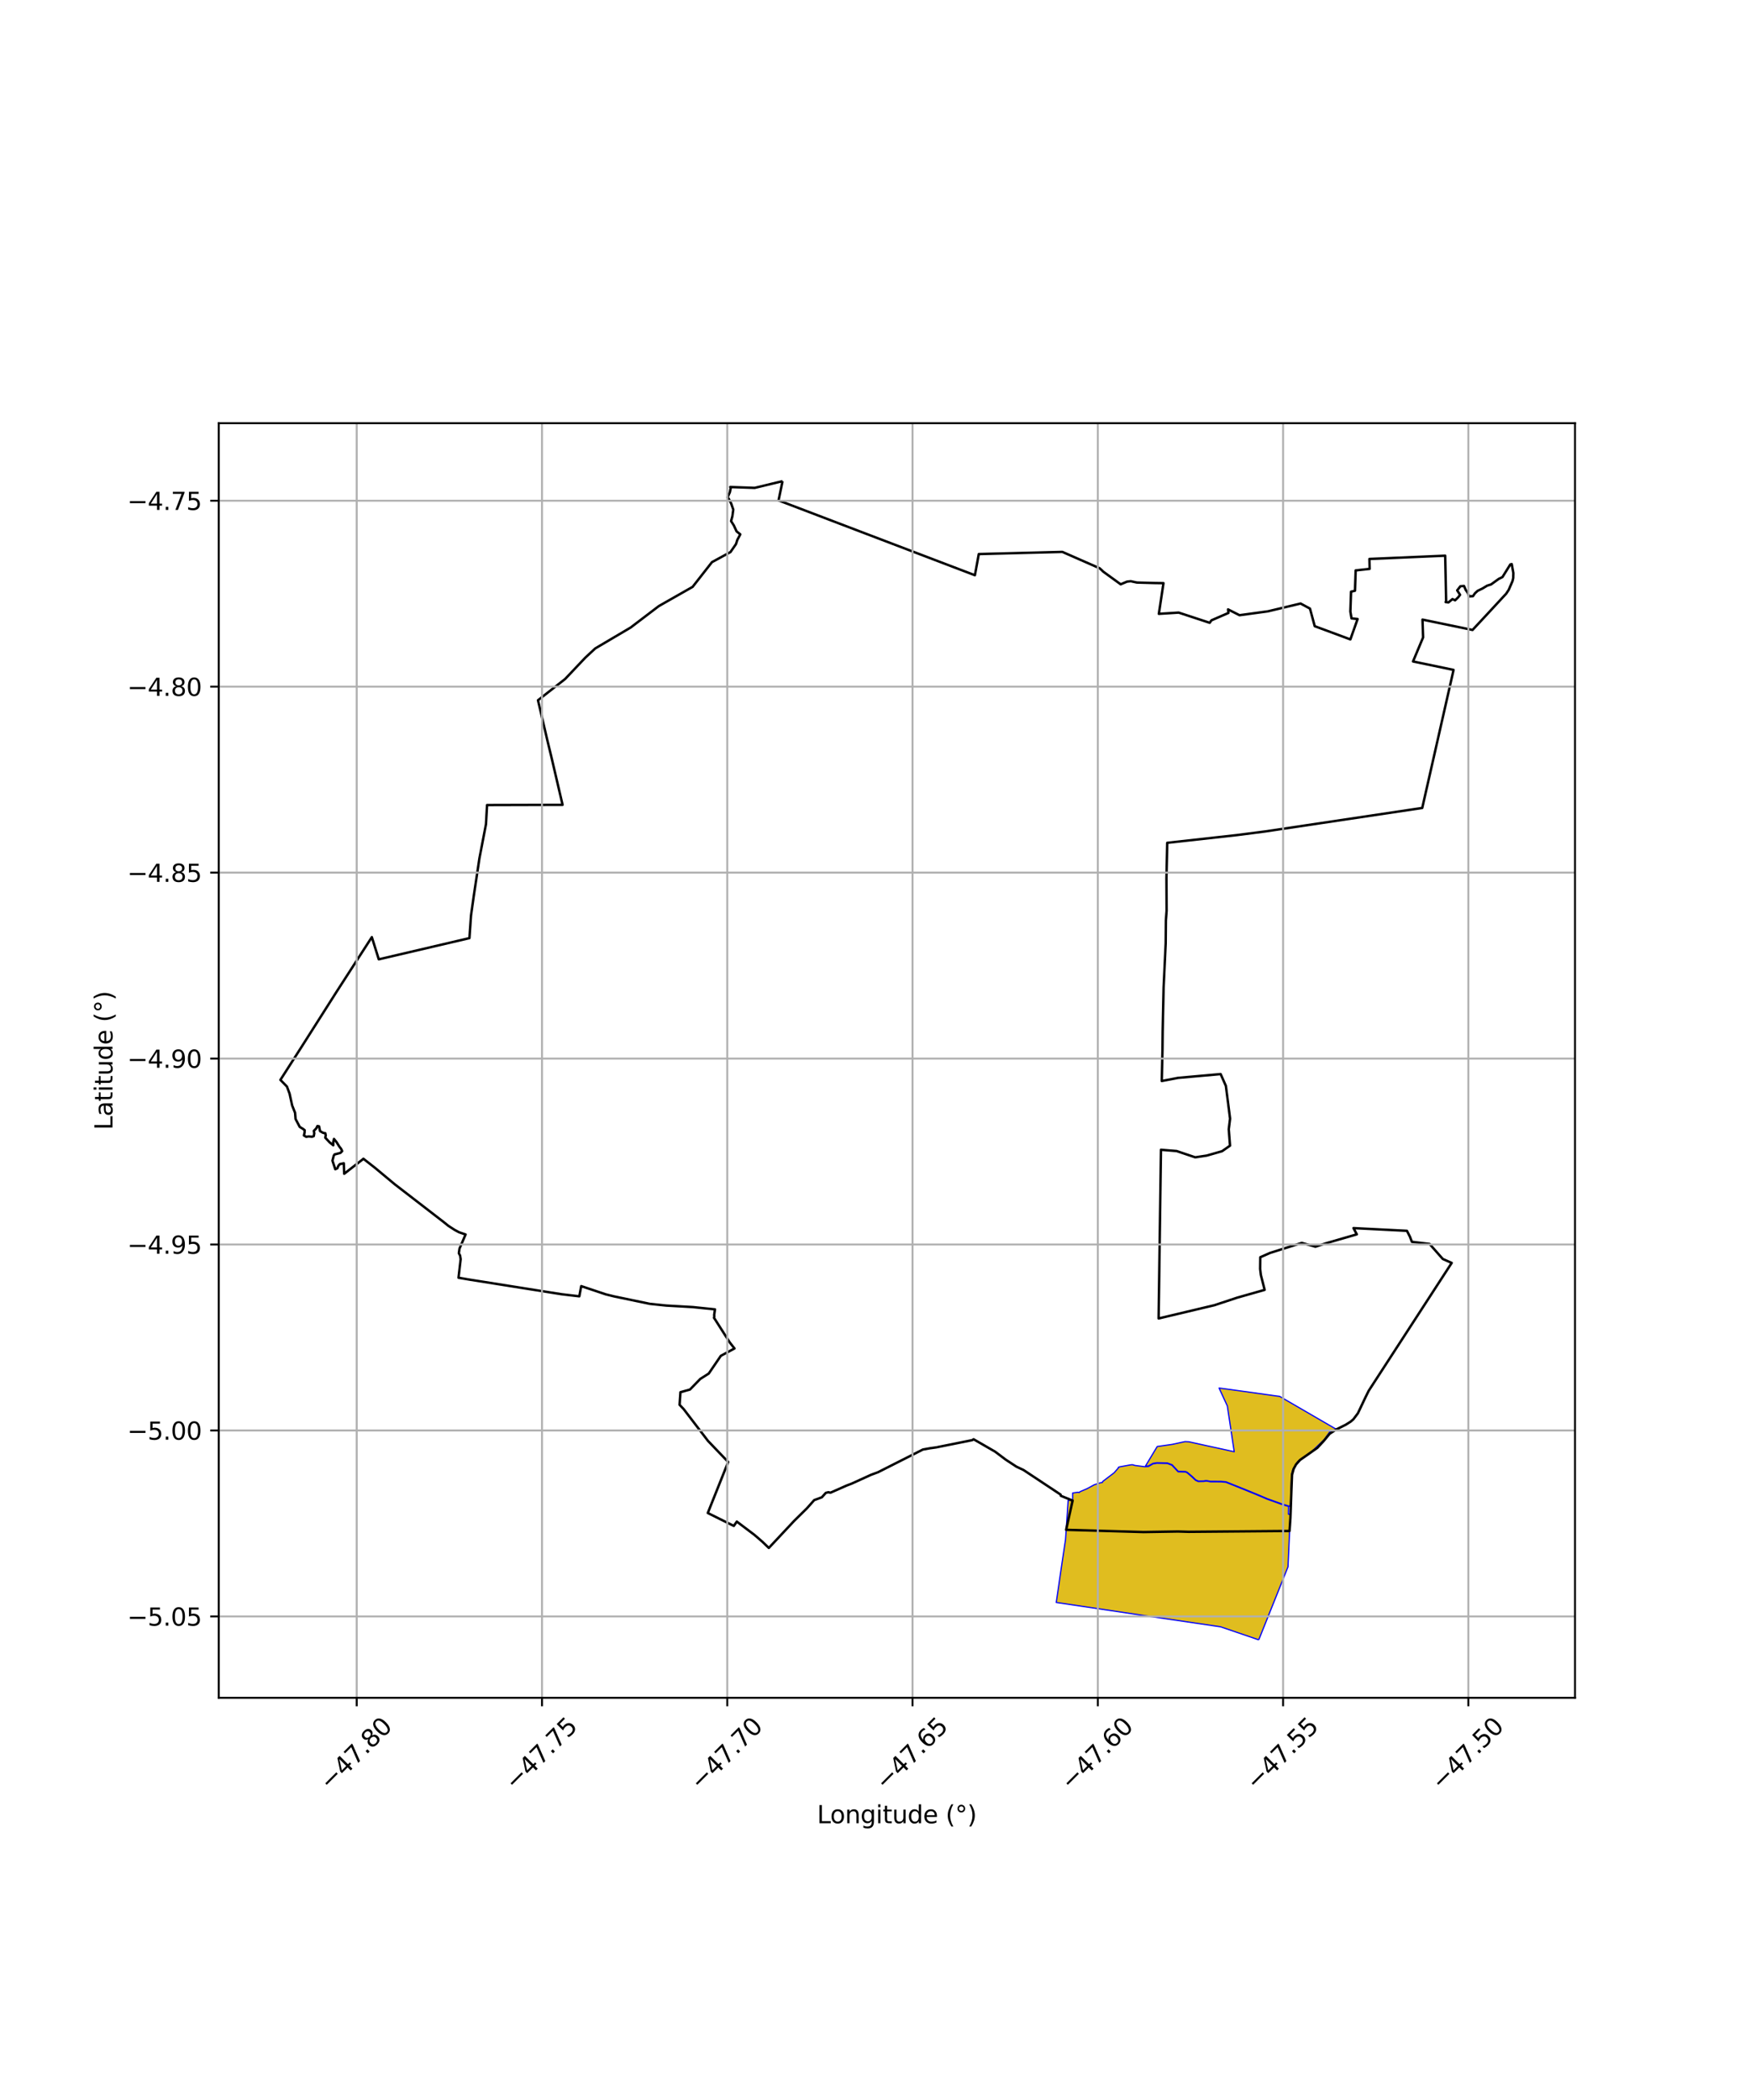 <?xml version="1.0" encoding="utf-8" standalone="no"?>
<!DOCTYPE svg PUBLIC "-//W3C//DTD SVG 1.1//EN"
  "http://www.w3.org/Graphics/SVG/1.1/DTD/svg11.dtd">
<svg xmlns:xlink="http://www.w3.org/1999/xlink" width="720pt" height="864pt" viewBox="0 0 720 864" xmlns="http://www.w3.org/2000/svg" version="1.1">
 <defs>
  <style type="text/css">*{stroke-linejoin: round; stroke-linecap: butt}</style>
 </defs>
 <g id="figure_1">
  <g id="patch_1">
   <path d="M 0 864 
L 720 864 
L 720 0 
L 0 0 
z
" style="fill: #ffffff"/>
  </g>
  <g id="axes_1">
   <g id="patch_2">
    <path d="M 90 698.517 
L 648 698.517 
L 648 174.123 
L 90 174.123 
z
" style="fill: #ffffff"/>
   </g>
   <g id="PatchCollection_1">
    <path d="M 530.911 619.772 
L 530.164 619.595 
L 527.46 618.779 
L 521.26 616.553 
L 518.717 615.452 
L 512.46 612.874 
L 504.385 609.644 
L 502.277 609.468 
L 497.966 609.44 
L 496.641 609.183 
L 496.024 609.163 
L 495.238 609.304 
L 493.055 609.353 
L 491.944 608.852 
L 490.438 607.392 
L 488.488 605.753 
L 487.804 605.43 
L 484.756 605.343 
L 482.246 602.646 
L 480.285 601.905 
L 475.983 601.809 
L 474.353 602.072 
L 472.468 603.151 
L 471.279 603.168 
L 476.115 595.138 
L 482.317 594.251 
L 487.566 593.119 
L 489.143 593.198 
L 507.796 597.288 
L 504.962 578.467 
L 501.555 571.08 
L 506.791 571.779 
L 526.528 574.533 
L 549.888 588.098 
L 547.993 589.033 
L 547.201 589.126 
L 546.99 589.255 
L 544.779 592.35 
L 539.335 597.518 
L 535.504 600.05 
L 533.934 601.312 
L 531.875 604.746 
L 531.396 606.563 
L 531.238 610.586 
L 531.196 611.923 
L 530.911 619.772 
" clip-path="url(#pe6d329195f)" style="fill: #e0bd1f; stroke: #0000ff; stroke-width: 0.5"/>
    <path d="M 517.889 674.681 
L 502.185 669.316 
L 469.222 664.463 
L 434.57 659.301 
L 435.5 652.927 
L 435.796 650.903 
L 437.042 642.384 
L 438.394 633.438 
L 439.461 617.268 
L 441.321 617.352 
L 441.327 614.262 
L 443.477 613.952 
L 444.039 614.056 
L 444.346 613.733 
L 447.176 612.519 
L 450.193 610.884 
L 452.608 610.088 
L 453.499 609.946 
L 453.78 609.444 
L 458.371 605.951 
L 460.178 603.883 
L 460.103 603.723 
L 460.617 603.503 
L 465.237 602.674 
L 465.993 602.638 
L 466.911 602.918 
L 471.015 603.447 
L 472.488 603.358 
L 474.407 602.272 
L 476.002 602.016 
L 480.269 602.112 
L 482.167 602.838 
L 484.695 605.541 
L 487.763 605.633 
L 488.381 605.93 
L 490.309 607.554 
L 491.883 609.05 
L 493.028 609.558 
L 495.248 609.512 
L 496.033 609.37 
L 496.602 609.387 
L 497.946 609.646 
L 502.263 609.675 
L 504.359 609.85 
L 512.41 613.075 
L 518.643 615.646 
L 521.188 616.747 
L 527.398 618.976 
L 530.141 619.805 
L 530.082 622.963 
L 530.797 623.114 
L 530.605 629.212 
L 529.922 644.629 
L 517.889 674.681 
" clip-path="url(#pe6d329195f)" style="fill: #e0bd1f; stroke: #0000ff; stroke-width: 0.5"/>
   </g>
   <g id="PatchCollection_2">
    <path d="M 321.959 197.959 
L 320.318 205.882 
L 401.1 236.663 
L 402.699 227.956 
L 437.092 227.069 
L 452.402 233.789 
L 453.176 234.468 
L 453.909 235.194 
L 461.08 240.4 
L 463.695 239.297 
L 465.233 239.128 
L 467.73 239.675 
L 474.85 239.873 
L 478.688 239.928 
L 476.781 252.553 
L 484.946 252.041 
L 497.705 256.238 
L 498.417 255.225 
L 505.416 252.181 
L 505.248 250.718 
L 509.972 253.115 
L 521.661 251.519 
L 535.101 248.308 
L 538.96 250.396 
L 540.917 257.631 
L 555.58 263.072 
L 558.559 254.686 
L 556.056 254.423 
L 555.579 251.593 
L 555.86 243.44 
L 557.476 243.045 
L 557.764 234.685 
L 563.511 234.057 
L 563.42 229.973 
L 594.593 228.626 
L 594.982 247.308 
L 594.773 247.71 
L 595.919 247.866 
L 597.587 246.481 
L 598.669 246.989 
L 599.885 245.809 
L 600.716 244.725 
L 599.524 242.896 
L 600.858 241.199 
L 602.334 241.087 
L 603.063 242.757 
L 603.869 243.862 
L 604.392 245.375 
L 606.015 245.282 
L 606.872 244.058 
L 607.942 243.087 
L 609.933 242.122 
L 611.874 240.954 
L 613.488 240.442 
L 616.64 238.163 
L 618.148 237.429 
L 621.389 232.221 
L 621.967 232.085 
L 622.636 235.768 
L 622.585 237.801 
L 622.292 239.073 
L 620.732 242.672 
L 619.689 244.257 
L 611.454 253.149 
L 605.842 259.183 
L 585.254 254.919 
L 585.503 262.25 
L 581.358 272.142 
L 598.038 275.618 
L 585.15 332.416 
L 520.515 342.082 
L 508.854 343.584 
L 480.231 346.764 
L 479.909 361.312 
L 479.972 374.711 
L 479.676 378.72 
L 479.595 388.137 
L 478.739 406.389 
L 478.355 424.365 
L 478.282 431.67 
L 477.985 444.754 
L 484.722 443.466 
L 502.211 441.909 
L 504.364 446.787 
L 506.088 460.252 
L 505.544 464.601 
L 506.067 471.355 
L 502.803 473.634 
L 496.505 475.437 
L 491.751 476.156 
L 484.098 473.573 
L 477.65 473.049 
L 476.689 542.451 
L 499.647 537 
L 508.995 533.9 
L 520.312 530.689 
L 518.758 524.576 
L 518.459 522.07 
L 518.517 517.268 
L 522.565 515.48 
L 535.594 511.365 
L 541.202 512.929 
L 545.405 511.56 
L 558.232 507.845 
L 556.862 505.278 
L 578.856 506.396 
L 580.098 508.842 
L 580.884 510.915 
L 588.156 511.792 
L 593.607 517.982 
L 597.271 519.597 
L 563.124 572.204 
L 561.79 574.903 
L 558.681 581.456 
L 556.826 583.925 
L 555.678 584.912 
L 553.739 586.134 
L 549.812 588.1 
L 547.065 589.883 
L 544.69 592.767 
L 542.005 595.68 
L 534.848 600.703 
L 533.233 602.514 
L 532.233 604.356 
L 531.575 606.754 
L 531.309 613.542 
L 530.925 624.485 
L 530.554 629.884 
L 489.081 630.234 
L 484.677 630.1 
L 470.5 630.33 
L 438.638 629.414 
L 441.307 617.377 
L 436.46 615.414 
L 436.346 614.906 
L 421.104 604.805 
L 418.178 603.423 
L 413.723 600.498 
L 409.426 597.261 
L 400.558 592.148 
L 400.021 592.509 
L 385.159 595.498 
L 382.631 595.849 
L 379.712 596.375 
L 361.248 605.712 
L 358.398 606.766 
L 350.344 610.43 
L 348.227 611.237 
L 341.653 614.15 
L 340.864 613.943 
L 339.775 614.195 
L 338.125 616.03 
L 334.989 617.189 
L 331.974 620.578 
L 326.699 625.778 
L 316.317 636.869 
L 313.591 634.254 
L 310.342 631.453 
L 303.147 626.024 
L 301.913 627.808 
L 291.205 622.494 
L 299.591 601.495 
L 291.295 592.842 
L 281.31 579.786 
L 279.603 577.979 
L 279.955 572.793 
L 283.877 571.691 
L 288.131 567.318 
L 291.602 565.114 
L 296.567 557.83 
L 302.186 554.797 
L 300.257 552.345 
L 293.766 542.174 
L 293.901 541.579 
L 293.829 541.068 
L 294.159 538.714 
L 285.063 537.775 
L 274.075 537.143 
L 267.384 536.443 
L 252.662 533.378 
L 249.213 532.525 
L 239.129 529.147 
L 238.346 533.341 
L 231.06 532.485 
L 193.342 526.5 
L 188.644 525.699 
L 189.532 518.058 
L 189.288 516.539 
L 188.78 515.63 
L 189.057 513.706 
L 191.554 507.901 
L 188.841 506.978 
L 187.015 505.989 
L 184.436 504.321 
L 182.544 502.788 
L 162.37 487.216 
L 154.278 480.472 
L 149.504 476.738 
L 149.313 476.937 
L 141.611 482.928 
L 141.452 478.619 
L 139.823 478.951 
L 139.232 479.618 
L 138.8 480.654 
L 137.953 481.063 
L 136.782 477.535 
L 137.302 475.507 
L 137.631 474.974 
L 139.652 474.451 
L 140.079 474.325 
L 140.779 473.597 
L 140.36 472.692 
L 139.597 471.712 
L 138.492 469.942 
L 137.407 468.592 
L 137.129 469.719 
L 137.114 471.198 
L 135.643 470.018 
L 133.823 468.071 
L 134.019 467.15 
L 133.845 466.256 
L 132.901 466.072 
L 131.677 465.376 
L 131.276 463.413 
L 130.599 463.281 
L 130.1 464.276 
L 129.115 465.29 
L 129.296 466.26 
L 129.09 467.433 
L 128.424 467.694 
L 126.997 467.561 
L 125.986 467.719 
L 125.034 467.161 
L 125.305 466.051 
L 125.346 464.988 
L 124.661 464.457 
L 123.322 463.649 
L 121.608 460.392 
L 121.403 457.846 
L 120.204 454.834 
L 119.139 449.969 
L 118.052 447.039 
L 115.364 444.3 
L 123.967 430.875 
L 138.417 408.134 
L 152.984 385.568 
L 155.84 394.695 
L 193.138 385.97 
L 193.793 376.61 
L 194.923 368.604 
L 197.25 353.126 
L 199.942 339.123 
L 200.39 331.217 
L 231.453 331.133 
L 226.839 311.362 
L 225.289 304.976 
L 221.342 288.1 
L 232.503 279.367 
L 240.819 270.578 
L 244.902 266.785 
L 259.464 258.189 
L 271.062 249.361 
L 284.959 241.456 
L 292.92 231.285 
L 300.531 227.138 
L 302.806 223.851 
L 303.365 222.111 
L 304.579 219.85 
L 303.041 218.605 
L 301.93 216.189 
L 300.789 214.393 
L 301.322 212.398 
L 301.691 209.664 
L 300.84 207.202 
L 299.902 205.31 
L 299.325 204.618 
L 300.271 202.576 
L 300.654 200.752 
L 300.446 200.377 
L 310.495 200.729 
L 321.959 197.959 
L 321.959 197.959 
" clip-path="url(#pe6d329195f)" style="fill: none; stroke: #000000"/>
   </g>
   <g id="matplotlib.axis_1">
    <g id="xtick_1">
     <g id="line2d_1">
      <path d="M 146.763 698.517 
L 146.763 174.123 
" clip-path="url(#pe6d329195f)" style="fill: none; stroke: #b0b0b0; stroke-width: 0.8; stroke-linecap: square"/>
     </g>
     <g id="line2d_2">
      <defs>
       <path id="me78cdfb2b3" d="M 0 0 
L 0 3.5 
" style="stroke: #000000; stroke-width: 0.8"/>
      </defs>
      <g>
       <use xlink:href="#me78cdfb2b3" x="146.763" y="698.517" style="stroke: #000000; stroke-width: 0.8"/>
      </g>
     </g>
     <g id="text_1">
      <!-- −47.80 -->
      <g transform="translate(135.63 737.059) rotate(-45) scale(0.1 -0.1)">
       <defs>
        <path id="DejaVuSans-2212" d="M 678 2272 
L 4684 2272 
L 4684 1741 
L 678 1741 
L 678 2272 
z
" transform="scale(0.016)"/>
        <path id="DejaVuSans-34" d="M 2419 4116 
L 825 1625 
L 2419 1625 
L 2419 4116 
z
M 2253 4666 
L 3047 4666 
L 3047 1625 
L 3713 1625 
L 3713 1100 
L 3047 1100 
L 3047 0 
L 2419 0 
L 2419 1100 
L 313 1100 
L 313 1709 
L 2253 4666 
z
" transform="scale(0.016)"/>
        <path id="DejaVuSans-37" d="M 525 4666 
L 3525 4666 
L 3525 4397 
L 1831 0 
L 1172 0 
L 2766 4134 
L 525 4134 
L 525 4666 
z
" transform="scale(0.016)"/>
        <path id="DejaVuSans-2e" d="M 684 794 
L 1344 794 
L 1344 0 
L 684 0 
L 684 794 
z
" transform="scale(0.016)"/>
        <path id="DejaVuSans-38" d="M 2034 2216 
Q 1584 2216 1326 1975 
Q 1069 1734 1069 1313 
Q 1069 891 1326 650 
Q 1584 409 2034 409 
Q 2484 409 2743 651 
Q 3003 894 3003 1313 
Q 3003 1734 2745 1975 
Q 2488 2216 2034 2216 
z
M 1403 2484 
Q 997 2584 770 2862 
Q 544 3141 544 3541 
Q 544 4100 942 4425 
Q 1341 4750 2034 4750 
Q 2731 4750 3128 4425 
Q 3525 4100 3525 3541 
Q 3525 3141 3298 2862 
Q 3072 2584 2669 2484 
Q 3125 2378 3379 2068 
Q 3634 1759 3634 1313 
Q 3634 634 3220 271 
Q 2806 -91 2034 -91 
Q 1263 -91 848 271 
Q 434 634 434 1313 
Q 434 1759 690 2068 
Q 947 2378 1403 2484 
z
M 1172 3481 
Q 1172 3119 1398 2916 
Q 1625 2713 2034 2713 
Q 2441 2713 2670 2916 
Q 2900 3119 2900 3481 
Q 2900 3844 2670 4047 
Q 2441 4250 2034 4250 
Q 1625 4250 1398 4047 
Q 1172 3844 1172 3481 
z
" transform="scale(0.016)"/>
        <path id="DejaVuSans-30" d="M 2034 4250 
Q 1547 4250 1301 3770 
Q 1056 3291 1056 2328 
Q 1056 1369 1301 889 
Q 1547 409 2034 409 
Q 2525 409 2770 889 
Q 3016 1369 3016 2328 
Q 3016 3291 2770 3770 
Q 2525 4250 2034 4250 
z
M 2034 4750 
Q 2819 4750 3233 4129 
Q 3647 3509 3647 2328 
Q 3647 1150 3233 529 
Q 2819 -91 2034 -91 
Q 1250 -91 836 529 
Q 422 1150 422 2328 
Q 422 3509 836 4129 
Q 1250 4750 2034 4750 
z
" transform="scale(0.016)"/>
       </defs>
       <use xlink:href="#DejaVuSans-2212"/>
       <use xlink:href="#DejaVuSans-34" transform="translate(83.789 0)"/>
       <use xlink:href="#DejaVuSans-37" transform="translate(147.412 0)"/>
       <use xlink:href="#DejaVuSans-2e" transform="translate(211.035 0)"/>
       <use xlink:href="#DejaVuSans-38" transform="translate(242.822 0)"/>
       <use xlink:href="#DejaVuSans-30" transform="translate(306.445 0)"/>
      </g>
     </g>
    </g>
    <g id="xtick_2">
     <g id="line2d_3">
      <path d="M 222.991 698.517 
L 222.991 174.123 
" clip-path="url(#pe6d329195f)" style="fill: none; stroke: #b0b0b0; stroke-width: 0.8; stroke-linecap: square"/>
     </g>
     <g id="line2d_4">
      <g>
       <use xlink:href="#me78cdfb2b3" x="222.991" y="698.517" style="stroke: #000000; stroke-width: 0.8"/>
      </g>
     </g>
     <g id="text_2">
      <!-- −47.75 -->
      <g transform="translate(211.858 737.059) rotate(-45) scale(0.1 -0.1)">
       <defs>
        <path id="DejaVuSans-35" d="M 691 4666 
L 3169 4666 
L 3169 4134 
L 1269 4134 
L 1269 2991 
Q 1406 3038 1543 3061 
Q 1681 3084 1819 3084 
Q 2600 3084 3056 2656 
Q 3513 2228 3513 1497 
Q 3513 744 3044 326 
Q 2575 -91 1722 -91 
Q 1428 -91 1123 -41 
Q 819 9 494 109 
L 494 744 
Q 775 591 1075 516 
Q 1375 441 1709 441 
Q 2250 441 2565 725 
Q 2881 1009 2881 1497 
Q 2881 1984 2565 2268 
Q 2250 2553 1709 2553 
Q 1456 2553 1204 2497 
Q 953 2441 691 2322 
L 691 4666 
z
" transform="scale(0.016)"/>
       </defs>
       <use xlink:href="#DejaVuSans-2212"/>
       <use xlink:href="#DejaVuSans-34" transform="translate(83.789 0)"/>
       <use xlink:href="#DejaVuSans-37" transform="translate(147.412 0)"/>
       <use xlink:href="#DejaVuSans-2e" transform="translate(211.035 0)"/>
       <use xlink:href="#DejaVuSans-37" transform="translate(242.822 0)"/>
       <use xlink:href="#DejaVuSans-35" transform="translate(306.445 0)"/>
      </g>
     </g>
    </g>
    <g id="xtick_3">
     <g id="line2d_5">
      <path d="M 299.219 698.517 
L 299.219 174.123 
" clip-path="url(#pe6d329195f)" style="fill: none; stroke: #b0b0b0; stroke-width: 0.8; stroke-linecap: square"/>
     </g>
     <g id="line2d_6">
      <g>
       <use xlink:href="#me78cdfb2b3" x="299.219" y="698.517" style="stroke: #000000; stroke-width: 0.8"/>
      </g>
     </g>
     <g id="text_3">
      <!-- −47.70 -->
      <g transform="translate(288.086 737.059) rotate(-45) scale(0.1 -0.1)">
       <use xlink:href="#DejaVuSans-2212"/>
       <use xlink:href="#DejaVuSans-34" transform="translate(83.789 0)"/>
       <use xlink:href="#DejaVuSans-37" transform="translate(147.412 0)"/>
       <use xlink:href="#DejaVuSans-2e" transform="translate(211.035 0)"/>
       <use xlink:href="#DejaVuSans-37" transform="translate(242.822 0)"/>
       <use xlink:href="#DejaVuSans-30" transform="translate(306.445 0)"/>
      </g>
     </g>
    </g>
    <g id="xtick_4">
     <g id="line2d_7">
      <path d="M 375.446 698.517 
L 375.446 174.123 
" clip-path="url(#pe6d329195f)" style="fill: none; stroke: #b0b0b0; stroke-width: 0.8; stroke-linecap: square"/>
     </g>
     <g id="line2d_8">
      <g>
       <use xlink:href="#me78cdfb2b3" x="375.446" y="698.517" style="stroke: #000000; stroke-width: 0.8"/>
      </g>
     </g>
     <g id="text_4">
      <!-- −47.65 -->
      <g transform="translate(364.313 737.059) rotate(-45) scale(0.1 -0.1)">
       <defs>
        <path id="DejaVuSans-36" d="M 2113 2584 
Q 1688 2584 1439 2293 
Q 1191 2003 1191 1497 
Q 1191 994 1439 701 
Q 1688 409 2113 409 
Q 2538 409 2786 701 
Q 3034 994 3034 1497 
Q 3034 2003 2786 2293 
Q 2538 2584 2113 2584 
z
M 3366 4563 
L 3366 3988 
Q 3128 4100 2886 4159 
Q 2644 4219 2406 4219 
Q 1781 4219 1451 3797 
Q 1122 3375 1075 2522 
Q 1259 2794 1537 2939 
Q 1816 3084 2150 3084 
Q 2853 3084 3261 2657 
Q 3669 2231 3669 1497 
Q 3669 778 3244 343 
Q 2819 -91 2113 -91 
Q 1303 -91 875 529 
Q 447 1150 447 2328 
Q 447 3434 972 4092 
Q 1497 4750 2381 4750 
Q 2619 4750 2861 4703 
Q 3103 4656 3366 4563 
z
" transform="scale(0.016)"/>
       </defs>
       <use xlink:href="#DejaVuSans-2212"/>
       <use xlink:href="#DejaVuSans-34" transform="translate(83.789 0)"/>
       <use xlink:href="#DejaVuSans-37" transform="translate(147.412 0)"/>
       <use xlink:href="#DejaVuSans-2e" transform="translate(211.035 0)"/>
       <use xlink:href="#DejaVuSans-36" transform="translate(242.822 0)"/>
       <use xlink:href="#DejaVuSans-35" transform="translate(306.445 0)"/>
      </g>
     </g>
    </g>
    <g id="xtick_5">
     <g id="line2d_9">
      <path d="M 451.674 698.517 
L 451.674 174.123 
" clip-path="url(#pe6d329195f)" style="fill: none; stroke: #b0b0b0; stroke-width: 0.8; stroke-linecap: square"/>
     </g>
     <g id="line2d_10">
      <g>
       <use xlink:href="#me78cdfb2b3" x="451.674" y="698.517" style="stroke: #000000; stroke-width: 0.8"/>
      </g>
     </g>
     <g id="text_5">
      <!-- −47.60 -->
      <g transform="translate(440.541 737.059) rotate(-45) scale(0.1 -0.1)">
       <use xlink:href="#DejaVuSans-2212"/>
       <use xlink:href="#DejaVuSans-34" transform="translate(83.789 0)"/>
       <use xlink:href="#DejaVuSans-37" transform="translate(147.412 0)"/>
       <use xlink:href="#DejaVuSans-2e" transform="translate(211.035 0)"/>
       <use xlink:href="#DejaVuSans-36" transform="translate(242.822 0)"/>
       <use xlink:href="#DejaVuSans-30" transform="translate(306.445 0)"/>
      </g>
     </g>
    </g>
    <g id="xtick_6">
     <g id="line2d_11">
      <path d="M 527.901 698.517 
L 527.901 174.123 
" clip-path="url(#pe6d329195f)" style="fill: none; stroke: #b0b0b0; stroke-width: 0.8; stroke-linecap: square"/>
     </g>
     <g id="line2d_12">
      <g>
       <use xlink:href="#me78cdfb2b3" x="527.901" y="698.517" style="stroke: #000000; stroke-width: 0.8"/>
      </g>
     </g>
     <g id="text_6">
      <!-- −47.55 -->
      <g transform="translate(516.768 737.059) rotate(-45) scale(0.1 -0.1)">
       <use xlink:href="#DejaVuSans-2212"/>
       <use xlink:href="#DejaVuSans-34" transform="translate(83.789 0)"/>
       <use xlink:href="#DejaVuSans-37" transform="translate(147.412 0)"/>
       <use xlink:href="#DejaVuSans-2e" transform="translate(211.035 0)"/>
       <use xlink:href="#DejaVuSans-35" transform="translate(242.822 0)"/>
       <use xlink:href="#DejaVuSans-35" transform="translate(306.445 0)"/>
      </g>
     </g>
    </g>
    <g id="xtick_7">
     <g id="line2d_13">
      <path d="M 604.129 698.517 
L 604.129 174.123 
" clip-path="url(#pe6d329195f)" style="fill: none; stroke: #b0b0b0; stroke-width: 0.8; stroke-linecap: square"/>
     </g>
     <g id="line2d_14">
      <g>
       <use xlink:href="#me78cdfb2b3" x="604.129" y="698.517" style="stroke: #000000; stroke-width: 0.8"/>
      </g>
     </g>
     <g id="text_7">
      <!-- −47.50 -->
      <g transform="translate(592.996 737.059) rotate(-45) scale(0.1 -0.1)">
       <use xlink:href="#DejaVuSans-2212"/>
       <use xlink:href="#DejaVuSans-34" transform="translate(83.789 0)"/>
       <use xlink:href="#DejaVuSans-37" transform="translate(147.412 0)"/>
       <use xlink:href="#DejaVuSans-2e" transform="translate(211.035 0)"/>
       <use xlink:href="#DejaVuSans-35" transform="translate(242.822 0)"/>
       <use xlink:href="#DejaVuSans-30" transform="translate(306.445 0)"/>
      </g>
     </g>
    </g>
    <g id="text_8">
     <!-- Longitude (°) -->
     <g transform="translate(336.14 750.128) scale(0.1 -0.1)">
      <defs>
       <path id="DejaVuSans-4c" d="M 628 4666 
L 1259 4666 
L 1259 531 
L 3531 531 
L 3531 0 
L 628 0 
L 628 4666 
z
" transform="scale(0.016)"/>
       <path id="DejaVuSans-6f" d="M 1959 3097 
Q 1497 3097 1228 2736 
Q 959 2375 959 1747 
Q 959 1119 1226 758 
Q 1494 397 1959 397 
Q 2419 397 2687 759 
Q 2956 1122 2956 1747 
Q 2956 2369 2687 2733 
Q 2419 3097 1959 3097 
z
M 1959 3584 
Q 2709 3584 3137 3096 
Q 3566 2609 3566 1747 
Q 3566 888 3137 398 
Q 2709 -91 1959 -91 
Q 1206 -91 779 398 
Q 353 888 353 1747 
Q 353 2609 779 3096 
Q 1206 3584 1959 3584 
z
" transform="scale(0.016)"/>
       <path id="DejaVuSans-6e" d="M 3513 2113 
L 3513 0 
L 2938 0 
L 2938 2094 
Q 2938 2591 2744 2837 
Q 2550 3084 2163 3084 
Q 1697 3084 1428 2787 
Q 1159 2491 1159 1978 
L 1159 0 
L 581 0 
L 581 3500 
L 1159 3500 
L 1159 2956 
Q 1366 3272 1645 3428 
Q 1925 3584 2291 3584 
Q 2894 3584 3203 3211 
Q 3513 2838 3513 2113 
z
" transform="scale(0.016)"/>
       <path id="DejaVuSans-67" d="M 2906 1791 
Q 2906 2416 2648 2759 
Q 2391 3103 1925 3103 
Q 1463 3103 1205 2759 
Q 947 2416 947 1791 
Q 947 1169 1205 825 
Q 1463 481 1925 481 
Q 2391 481 2648 825 
Q 2906 1169 2906 1791 
z
M 3481 434 
Q 3481 -459 3084 -895 
Q 2688 -1331 1869 -1331 
Q 1566 -1331 1297 -1286 
Q 1028 -1241 775 -1147 
L 775 -588 
Q 1028 -725 1275 -790 
Q 1522 -856 1778 -856 
Q 2344 -856 2625 -561 
Q 2906 -266 2906 331 
L 2906 616 
Q 2728 306 2450 153 
Q 2172 0 1784 0 
Q 1141 0 747 490 
Q 353 981 353 1791 
Q 353 2603 747 3093 
Q 1141 3584 1784 3584 
Q 2172 3584 2450 3431 
Q 2728 3278 2906 2969 
L 2906 3500 
L 3481 3500 
L 3481 434 
z
" transform="scale(0.016)"/>
       <path id="DejaVuSans-69" d="M 603 3500 
L 1178 3500 
L 1178 0 
L 603 0 
L 603 3500 
z
M 603 4863 
L 1178 4863 
L 1178 4134 
L 603 4134 
L 603 4863 
z
" transform="scale(0.016)"/>
       <path id="DejaVuSans-74" d="M 1172 4494 
L 1172 3500 
L 2356 3500 
L 2356 3053 
L 1172 3053 
L 1172 1153 
Q 1172 725 1289 603 
Q 1406 481 1766 481 
L 2356 481 
L 2356 0 
L 1766 0 
Q 1100 0 847 248 
Q 594 497 594 1153 
L 594 3053 
L 172 3053 
L 172 3500 
L 594 3500 
L 594 4494 
L 1172 4494 
z
" transform="scale(0.016)"/>
       <path id="DejaVuSans-75" d="M 544 1381 
L 544 3500 
L 1119 3500 
L 1119 1403 
Q 1119 906 1312 657 
Q 1506 409 1894 409 
Q 2359 409 2629 706 
Q 2900 1003 2900 1516 
L 2900 3500 
L 3475 3500 
L 3475 0 
L 2900 0 
L 2900 538 
Q 2691 219 2414 64 
Q 2138 -91 1772 -91 
Q 1169 -91 856 284 
Q 544 659 544 1381 
z
M 1991 3584 
L 1991 3584 
z
" transform="scale(0.016)"/>
       <path id="DejaVuSans-64" d="M 2906 2969 
L 2906 4863 
L 3481 4863 
L 3481 0 
L 2906 0 
L 2906 525 
Q 2725 213 2448 61 
Q 2172 -91 1784 -91 
Q 1150 -91 751 415 
Q 353 922 353 1747 
Q 353 2572 751 3078 
Q 1150 3584 1784 3584 
Q 2172 3584 2448 3432 
Q 2725 3281 2906 2969 
z
M 947 1747 
Q 947 1113 1208 752 
Q 1469 391 1925 391 
Q 2381 391 2643 752 
Q 2906 1113 2906 1747 
Q 2906 2381 2643 2742 
Q 2381 3103 1925 3103 
Q 1469 3103 1208 2742 
Q 947 2381 947 1747 
z
" transform="scale(0.016)"/>
       <path id="DejaVuSans-65" d="M 3597 1894 
L 3597 1613 
L 953 1613 
Q 991 1019 1311 708 
Q 1631 397 2203 397 
Q 2534 397 2845 478 
Q 3156 559 3463 722 
L 3463 178 
Q 3153 47 2828 -22 
Q 2503 -91 2169 -91 
Q 1331 -91 842 396 
Q 353 884 353 1716 
Q 353 2575 817 3079 
Q 1281 3584 2069 3584 
Q 2775 3584 3186 3129 
Q 3597 2675 3597 1894 
z
M 3022 2063 
Q 3016 2534 2758 2815 
Q 2500 3097 2075 3097 
Q 1594 3097 1305 2825 
Q 1016 2553 972 2059 
L 3022 2063 
z
" transform="scale(0.016)"/>
       <path id="DejaVuSans-20" transform="scale(0.016)"/>
       <path id="DejaVuSans-28" d="M 1984 4856 
Q 1566 4138 1362 3434 
Q 1159 2731 1159 2009 
Q 1159 1288 1364 580 
Q 1569 -128 1984 -844 
L 1484 -844 
Q 1016 -109 783 600 
Q 550 1309 550 2009 
Q 550 2706 781 3412 
Q 1013 4119 1484 4856 
L 1984 4856 
z
" transform="scale(0.016)"/>
       <path id="DejaVuSans-b0" d="M 1600 4347 
Q 1350 4347 1178 4173 
Q 1006 4000 1006 3750 
Q 1006 3503 1178 3333 
Q 1350 3163 1600 3163 
Q 1850 3163 2022 3333 
Q 2194 3503 2194 3750 
Q 2194 3997 2020 4172 
Q 1847 4347 1600 4347 
z
M 1600 4750 
Q 1800 4750 1984 4673 
Q 2169 4597 2303 4453 
Q 2447 4313 2519 4134 
Q 2591 3956 2591 3750 
Q 2591 3338 2302 3052 
Q 2013 2766 1594 2766 
Q 1172 2766 890 3047 
Q 609 3328 609 3750 
Q 609 4169 896 4459 
Q 1184 4750 1600 4750 
z
" transform="scale(0.016)"/>
       <path id="DejaVuSans-29" d="M 513 4856 
L 1013 4856 
Q 1481 4119 1714 3412 
Q 1947 2706 1947 2009 
Q 1947 1309 1714 600 
Q 1481 -109 1013 -844 
L 513 -844 
Q 928 -128 1133 580 
Q 1338 1288 1338 2009 
Q 1338 2731 1133 3434 
Q 928 4138 513 4856 
z
" transform="scale(0.016)"/>
      </defs>
      <use xlink:href="#DejaVuSans-4c"/>
      <use xlink:href="#DejaVuSans-6f" transform="translate(53.963 0)"/>
      <use xlink:href="#DejaVuSans-6e" transform="translate(115.145 0)"/>
      <use xlink:href="#DejaVuSans-67" transform="translate(178.523 0)"/>
      <use xlink:href="#DejaVuSans-69" transform="translate(242 0)"/>
      <use xlink:href="#DejaVuSans-74" transform="translate(269.783 0)"/>
      <use xlink:href="#DejaVuSans-75" transform="translate(308.992 0)"/>
      <use xlink:href="#DejaVuSans-64" transform="translate(372.371 0)"/>
      <use xlink:href="#DejaVuSans-65" transform="translate(435.848 0)"/>
      <use xlink:href="#DejaVuSans-20" transform="translate(497.371 0)"/>
      <use xlink:href="#DejaVuSans-28" transform="translate(529.158 0)"/>
      <use xlink:href="#DejaVuSans-b0" transform="translate(568.172 0)"/>
      <use xlink:href="#DejaVuSans-29" transform="translate(618.172 0)"/>
     </g>
    </g>
   </g>
   <g id="matplotlib.axis_2">
    <g id="ytick_1">
     <g id="line2d_15">
      <path d="M 90 665.039 
L 648 665.039 
" clip-path="url(#pe6d329195f)" style="fill: none; stroke: #b0b0b0; stroke-width: 0.8; stroke-linecap: square"/>
     </g>
     <g id="line2d_16">
      <defs>
       <path id="me24a01de49" d="M 0 0 
L -3.5 0 
" style="stroke: #000000; stroke-width: 0.8"/>
      </defs>
      <g>
       <use xlink:href="#me24a01de49" x="90" y="665.039" style="stroke: #000000; stroke-width: 0.8"/>
      </g>
     </g>
     <g id="text_9">
      <!-- −5.05 -->
      <g transform="translate(52.355 668.838) scale(0.1 -0.1)">
       <use xlink:href="#DejaVuSans-2212"/>
       <use xlink:href="#DejaVuSans-35" transform="translate(83.789 0)"/>
       <use xlink:href="#DejaVuSans-2e" transform="translate(147.412 0)"/>
       <use xlink:href="#DejaVuSans-30" transform="translate(179.199 0)"/>
       <use xlink:href="#DejaVuSans-35" transform="translate(242.822 0)"/>
      </g>
     </g>
    </g>
    <g id="ytick_2">
     <g id="line2d_17">
      <path d="M 90 588.533 
L 648 588.533 
" clip-path="url(#pe6d329195f)" style="fill: none; stroke: #b0b0b0; stroke-width: 0.8; stroke-linecap: square"/>
     </g>
     <g id="line2d_18">
      <g>
       <use xlink:href="#me24a01de49" x="90" y="588.533" style="stroke: #000000; stroke-width: 0.8"/>
      </g>
     </g>
     <g id="text_10">
      <!-- −5.00 -->
      <g transform="translate(52.355 592.332) scale(0.1 -0.1)">
       <use xlink:href="#DejaVuSans-2212"/>
       <use xlink:href="#DejaVuSans-35" transform="translate(83.789 0)"/>
       <use xlink:href="#DejaVuSans-2e" transform="translate(147.412 0)"/>
       <use xlink:href="#DejaVuSans-30" transform="translate(179.199 0)"/>
       <use xlink:href="#DejaVuSans-30" transform="translate(242.822 0)"/>
      </g>
     </g>
    </g>
    <g id="ytick_3">
     <g id="line2d_19">
      <path d="M 90 512.027 
L 648 512.027 
" clip-path="url(#pe6d329195f)" style="fill: none; stroke: #b0b0b0; stroke-width: 0.8; stroke-linecap: square"/>
     </g>
     <g id="line2d_20">
      <g>
       <use xlink:href="#me24a01de49" x="90" y="512.027" style="stroke: #000000; stroke-width: 0.8"/>
      </g>
     </g>
     <g id="text_11">
      <!-- −4.95 -->
      <g transform="translate(52.355 515.826) scale(0.1 -0.1)">
       <defs>
        <path id="DejaVuSans-39" d="M 703 97 
L 703 672 
Q 941 559 1184 500 
Q 1428 441 1663 441 
Q 2288 441 2617 861 
Q 2947 1281 2994 2138 
Q 2813 1869 2534 1725 
Q 2256 1581 1919 1581 
Q 1219 1581 811 2004 
Q 403 2428 403 3163 
Q 403 3881 828 4315 
Q 1253 4750 1959 4750 
Q 2769 4750 3195 4129 
Q 3622 3509 3622 2328 
Q 3622 1225 3098 567 
Q 2575 -91 1691 -91 
Q 1453 -91 1209 -44 
Q 966 3 703 97 
z
M 1959 2075 
Q 2384 2075 2632 2365 
Q 2881 2656 2881 3163 
Q 2881 3666 2632 3958 
Q 2384 4250 1959 4250 
Q 1534 4250 1286 3958 
Q 1038 3666 1038 3163 
Q 1038 2656 1286 2365 
Q 1534 2075 1959 2075 
z
" transform="scale(0.016)"/>
       </defs>
       <use xlink:href="#DejaVuSans-2212"/>
       <use xlink:href="#DejaVuSans-34" transform="translate(83.789 0)"/>
       <use xlink:href="#DejaVuSans-2e" transform="translate(147.412 0)"/>
       <use xlink:href="#DejaVuSans-39" transform="translate(179.199 0)"/>
       <use xlink:href="#DejaVuSans-35" transform="translate(242.822 0)"/>
      </g>
     </g>
    </g>
    <g id="ytick_4">
     <g id="line2d_21">
      <path d="M 90 435.521 
L 648 435.521 
" clip-path="url(#pe6d329195f)" style="fill: none; stroke: #b0b0b0; stroke-width: 0.8; stroke-linecap: square"/>
     </g>
     <g id="line2d_22">
      <g>
       <use xlink:href="#me24a01de49" x="90" y="435.521" style="stroke: #000000; stroke-width: 0.8"/>
      </g>
     </g>
     <g id="text_12">
      <!-- −4.90 -->
      <g transform="translate(52.355 439.32) scale(0.1 -0.1)">
       <use xlink:href="#DejaVuSans-2212"/>
       <use xlink:href="#DejaVuSans-34" transform="translate(83.789 0)"/>
       <use xlink:href="#DejaVuSans-2e" transform="translate(147.412 0)"/>
       <use xlink:href="#DejaVuSans-39" transform="translate(179.199 0)"/>
       <use xlink:href="#DejaVuSans-30" transform="translate(242.822 0)"/>
      </g>
     </g>
    </g>
    <g id="ytick_5">
     <g id="line2d_23">
      <path d="M 90 359.015 
L 648 359.015 
" clip-path="url(#pe6d329195f)" style="fill: none; stroke: #b0b0b0; stroke-width: 0.8; stroke-linecap: square"/>
     </g>
     <g id="line2d_24">
      <g>
       <use xlink:href="#me24a01de49" x="90" y="359.015" style="stroke: #000000; stroke-width: 0.8"/>
      </g>
     </g>
     <g id="text_13">
      <!-- −4.85 -->
      <g transform="translate(52.355 362.815) scale(0.1 -0.1)">
       <use xlink:href="#DejaVuSans-2212"/>
       <use xlink:href="#DejaVuSans-34" transform="translate(83.789 0)"/>
       <use xlink:href="#DejaVuSans-2e" transform="translate(147.412 0)"/>
       <use xlink:href="#DejaVuSans-38" transform="translate(179.199 0)"/>
       <use xlink:href="#DejaVuSans-35" transform="translate(242.822 0)"/>
      </g>
     </g>
    </g>
    <g id="ytick_6">
     <g id="line2d_25">
      <path d="M 90 282.51 
L 648 282.51 
" clip-path="url(#pe6d329195f)" style="fill: none; stroke: #b0b0b0; stroke-width: 0.8; stroke-linecap: square"/>
     </g>
     <g id="line2d_26">
      <g>
       <use xlink:href="#me24a01de49" x="90" y="282.51" style="stroke: #000000; stroke-width: 0.8"/>
      </g>
     </g>
     <g id="text_14">
      <!-- −4.80 -->
      <g transform="translate(52.355 286.309) scale(0.1 -0.1)">
       <use xlink:href="#DejaVuSans-2212"/>
       <use xlink:href="#DejaVuSans-34" transform="translate(83.789 0)"/>
       <use xlink:href="#DejaVuSans-2e" transform="translate(147.412 0)"/>
       <use xlink:href="#DejaVuSans-38" transform="translate(179.199 0)"/>
       <use xlink:href="#DejaVuSans-30" transform="translate(242.822 0)"/>
      </g>
     </g>
    </g>
    <g id="ytick_7">
     <g id="line2d_27">
      <path d="M 90 206.004 
L 648 206.004 
" clip-path="url(#pe6d329195f)" style="fill: none; stroke: #b0b0b0; stroke-width: 0.8; stroke-linecap: square"/>
     </g>
     <g id="line2d_28">
      <g>
       <use xlink:href="#me24a01de49" x="90" y="206.004" style="stroke: #000000; stroke-width: 0.8"/>
      </g>
     </g>
     <g id="text_15">
      <!-- −4.75 -->
      <g transform="translate(52.355 209.803) scale(0.1 -0.1)">
       <use xlink:href="#DejaVuSans-2212"/>
       <use xlink:href="#DejaVuSans-34" transform="translate(83.789 0)"/>
       <use xlink:href="#DejaVuSans-2e" transform="translate(147.412 0)"/>
       <use xlink:href="#DejaVuSans-37" transform="translate(179.199 0)"/>
       <use xlink:href="#DejaVuSans-35" transform="translate(242.822 0)"/>
      </g>
     </g>
    </g>
    <g id="text_16">
     <!-- Latitude (°) -->
     <g transform="translate(46.275 464.89) rotate(-90) scale(0.1 -0.1)">
      <defs>
       <path id="DejaVuSans-61" d="M 2194 1759 
Q 1497 1759 1228 1600 
Q 959 1441 959 1056 
Q 959 750 1161 570 
Q 1363 391 1709 391 
Q 2188 391 2477 730 
Q 2766 1069 2766 1631 
L 2766 1759 
L 2194 1759 
z
M 3341 1997 
L 3341 0 
L 2766 0 
L 2766 531 
Q 2569 213 2275 61 
Q 1981 -91 1556 -91 
Q 1019 -91 701 211 
Q 384 513 384 1019 
Q 384 1609 779 1909 
Q 1175 2209 1959 2209 
L 2766 2209 
L 2766 2266 
Q 2766 2663 2505 2880 
Q 2244 3097 1772 3097 
Q 1472 3097 1187 3025 
Q 903 2953 641 2809 
L 641 3341 
Q 956 3463 1253 3523 
Q 1550 3584 1831 3584 
Q 2591 3584 2966 3190 
Q 3341 2797 3341 1997 
z
" transform="scale(0.016)"/>
      </defs>
      <use xlink:href="#DejaVuSans-4c"/>
      <use xlink:href="#DejaVuSans-61" transform="translate(55.713 0)"/>
      <use xlink:href="#DejaVuSans-74" transform="translate(116.992 0)"/>
      <use xlink:href="#DejaVuSans-69" transform="translate(156.201 0)"/>
      <use xlink:href="#DejaVuSans-74" transform="translate(183.984 0)"/>
      <use xlink:href="#DejaVuSans-75" transform="translate(223.193 0)"/>
      <use xlink:href="#DejaVuSans-64" transform="translate(286.572 0)"/>
      <use xlink:href="#DejaVuSans-65" transform="translate(350.049 0)"/>
      <use xlink:href="#DejaVuSans-20" transform="translate(411.572 0)"/>
      <use xlink:href="#DejaVuSans-28" transform="translate(443.359 0)"/>
      <use xlink:href="#DejaVuSans-b0" transform="translate(482.373 0)"/>
      <use xlink:href="#DejaVuSans-29" transform="translate(532.373 0)"/>
     </g>
    </g>
   </g>
   <g id="patch_3">
    <path d="M 90 698.517 
L 90 174.123 
" style="fill: none; stroke: #000000; stroke-width: 0.8; stroke-linejoin: miter; stroke-linecap: square"/>
   </g>
   <g id="patch_4">
    <path d="M 648 698.517 
L 648 174.123 
" style="fill: none; stroke: #000000; stroke-width: 0.8; stroke-linejoin: miter; stroke-linecap: square"/>
   </g>
   <g id="patch_5">
    <path d="M 90 698.517 
L 648 698.517 
" style="fill: none; stroke: #000000; stroke-width: 0.8; stroke-linejoin: miter; stroke-linecap: square"/>
   </g>
   <g id="patch_6">
    <path d="M 90 174.123 
L 648 174.123 
" style="fill: none; stroke: #000000; stroke-width: 0.8; stroke-linejoin: miter; stroke-linecap: square"/>
   </g>
  </g>
 </g>
 <defs>
  <clipPath id="pe6d329195f">
   <rect x="90" y="174.123" width="558" height="524.395"/>
  </clipPath>
 </defs>
</svg>
